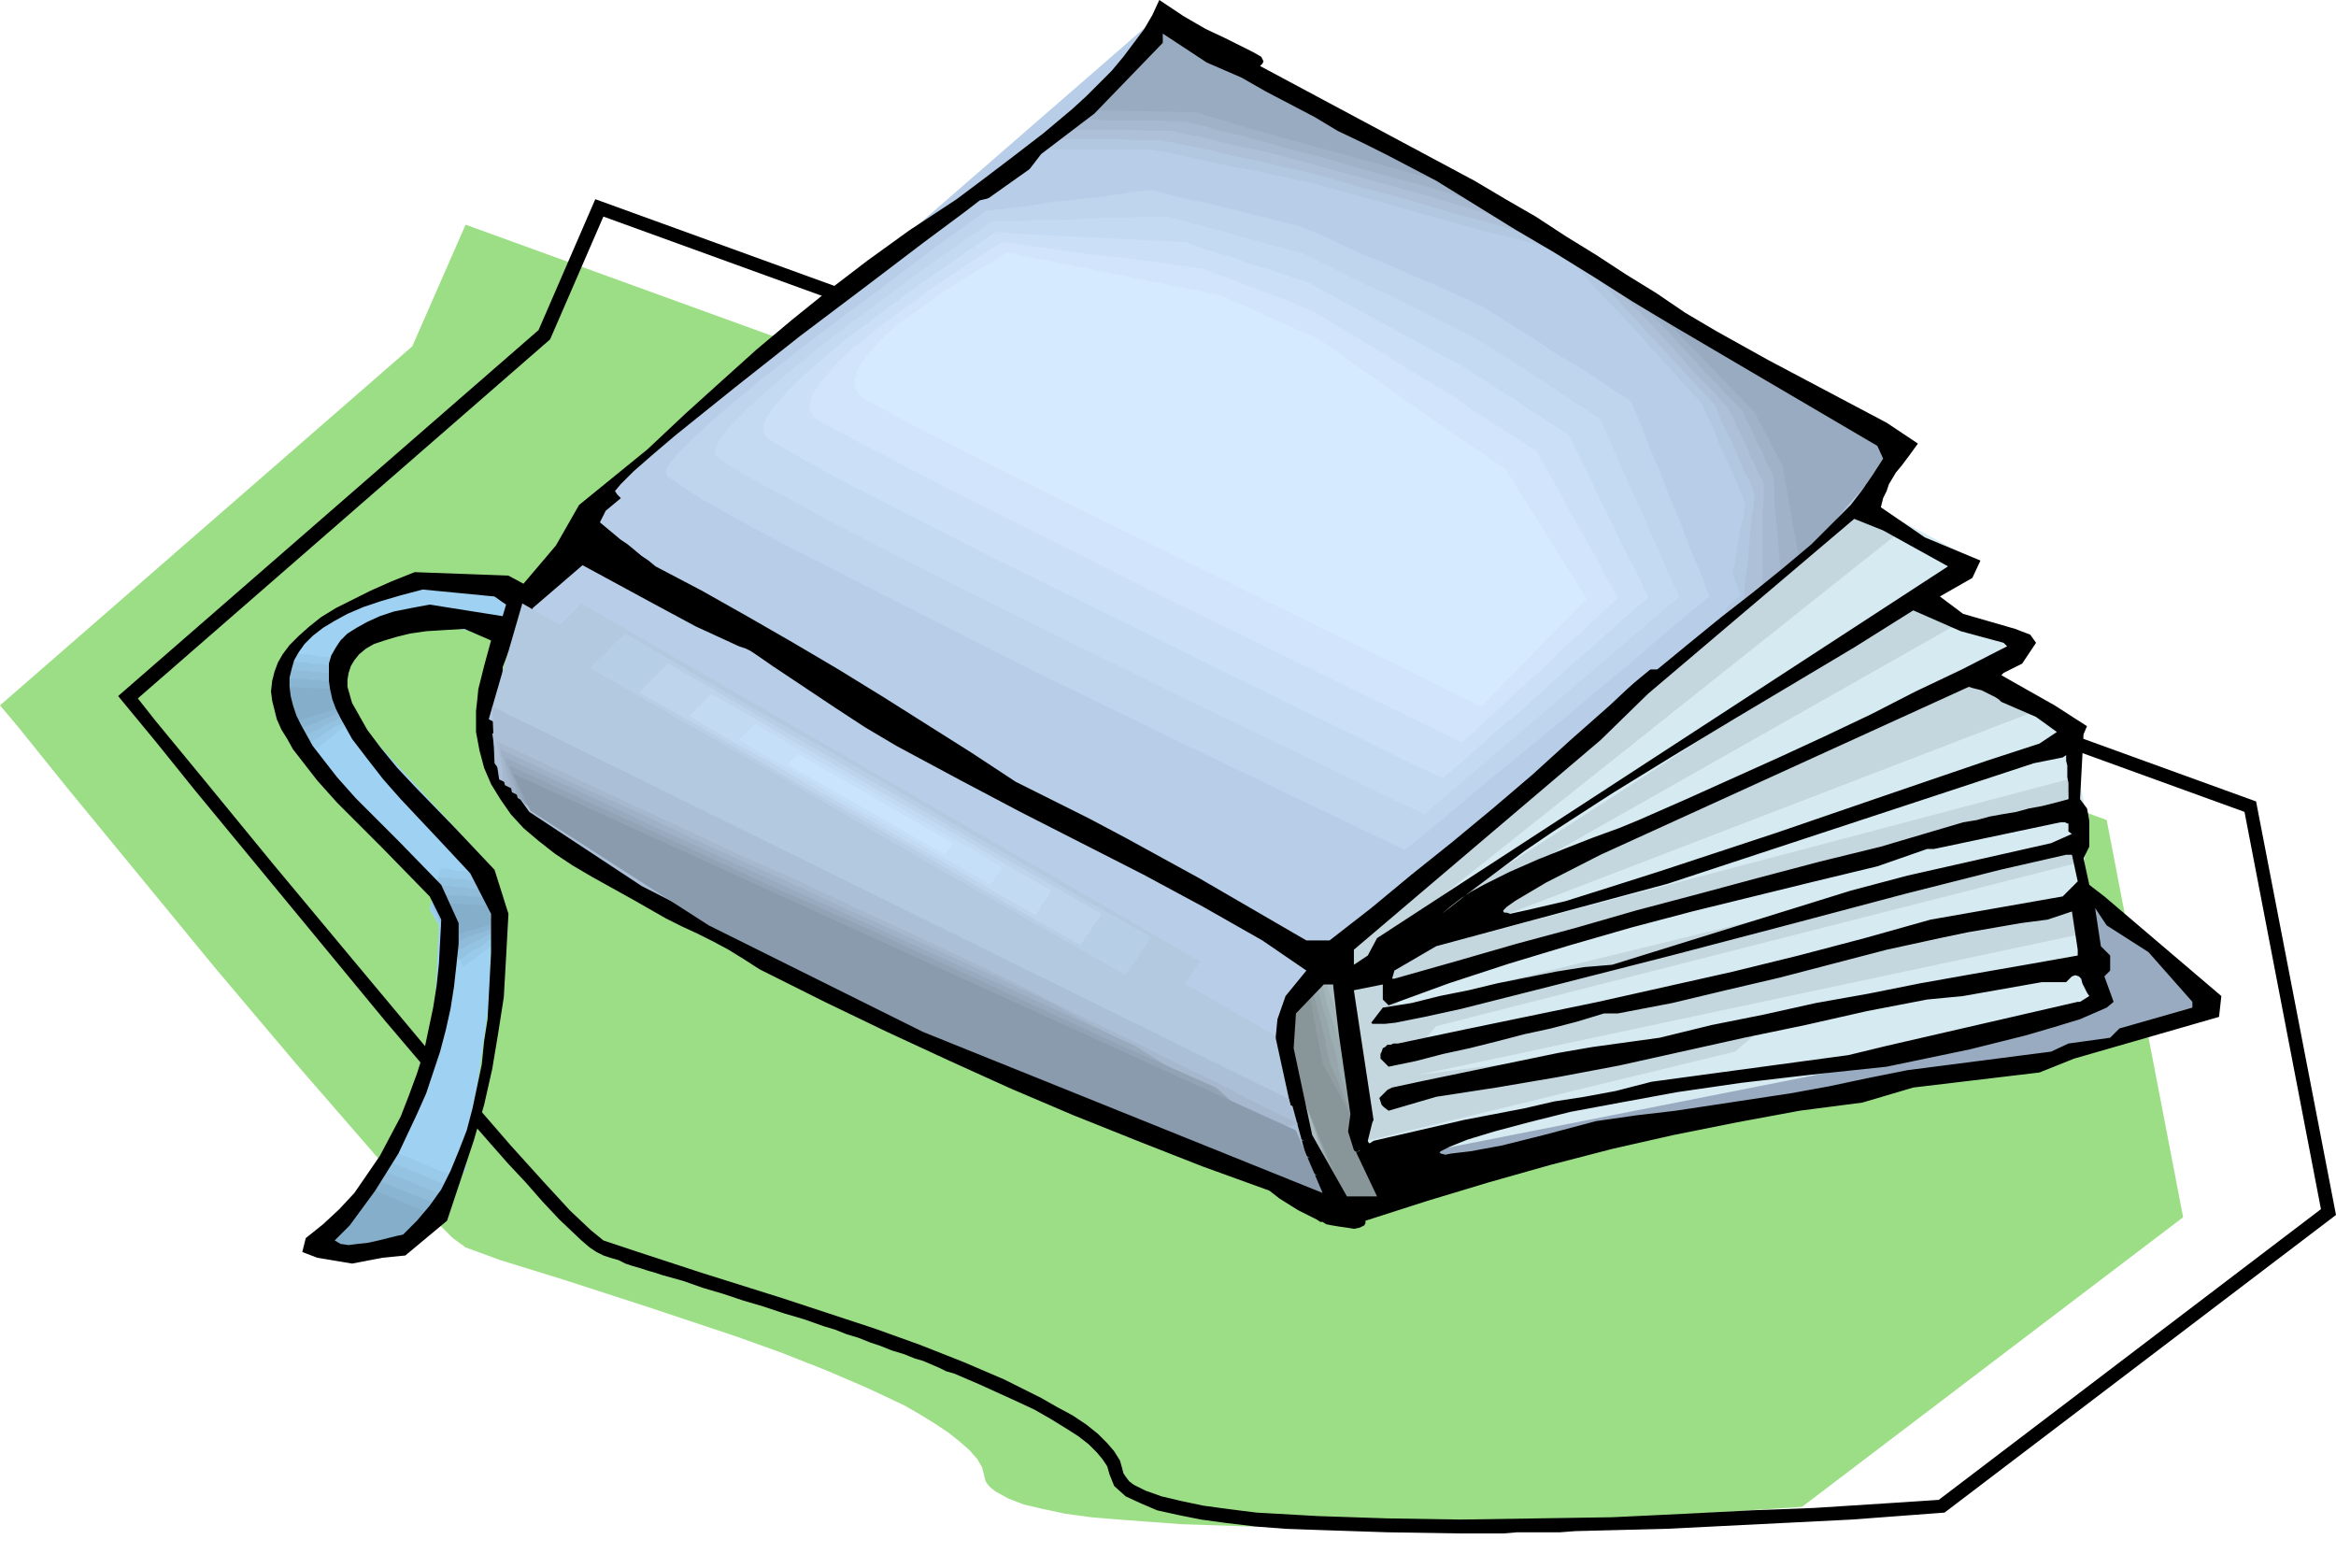 <svg xmlns="http://www.w3.org/2000/svg" fill-rule="evenodd" height="4.509in" preserveAspectRatio="none" stroke-linecap="round" viewBox="0 0 2017 1354" width="6.717in"><style>.pen1{stroke:none}.brush2{fill:#000}.brush3{fill:#99abc0}.brush4{fill:#abbdc2}.brush6{fill:#9ed1f2}.brush7{fill:#b8cee8}.brush8{fill:#b2c7e0}.brush9{fill:#adc0d8}.brush10{fill:#a6b9d0}.brush11{fill:#a0b2c8}.brush12{fill:#99caea}.brush13{fill:#94c3e2}.brush14{fill:#90bcda}.brush15{fill:#8ab5d2}.brush16{fill:#84aeca}.brush22{fill:#c4d6de}.brush23{fill:#b2c9e0}.brush24{fill:#abbfd6}</style><path class="pen1" style="fill:#9cde85" d="m402 194 1417 514 66 343-329 250-30 2-79 5-52 3-59 3-63 2-65 2h-129l-59-2-54-4-24-2-22-3-19-4-17-4-13-5-11-6-4-3-3-3-2-3-1-4-2-8-4-7-7-8-8-7-10-8-12-8-13-8-14-8-32-15-35-15-38-15-39-14-78-26-71-23-55-17-30-11-11-8-18-18-23-24-27-31-66-76-71-84-69-84-60-73-41-51-16-19 356-310 46-105z"/><path class="pen1 brush2" d="m1948 692 69 357-338 257-40 3-40 3-40 2-40 2-40 2-40 2-40 1-39 1-13 1h-37l-12 1h-37l-63-1-60-2-28-1-26-2-25-3-22-3-20-4-18-4-14-6-13-6-10-9-4-10-2-7-4-6-5-6-7-7-9-7-11-7-13-8-14-8-15-7-33-15-7-3-7-3-7-3-7-2-6-3-7-3-7-3-7-2-10-4-10-3-10-4-9-3-10-4-10-3-10-4-10-3-17-6-17-5-18-6-17-5-18-6-17-5-17-6-18-5-6-2-7-2-6-2-7-2-6-2-6-3-7-2-6-2-6-3-6-4-7-6-19-18-15-16-14-16-15-16-15-17-14-16-14-17-15-17-14-16-34-40-33-40-33-40-33-40-33-40-33-40-33-41-33-40 363-316 49-113 1434 520zM521 187l1417 514 66 343-330 251-30 2-78 5-53 2-58 3-63 3-65 1-66 1-63-1-60-2-53-3-24-3-22-3-19-4-17-4-14-5-10-5-4-3-3-4-2-3-1-4-2-7-5-8-6-7-8-8-10-8-12-8-13-7-14-8-32-16-35-15-38-15-39-14-79-26-70-22-55-18-30-10-11-9-18-17-23-25-28-31-65-75-71-85-70-84-59-72-42-51-15-19 356-310 46-106z"/><path class="pen1 brush3" d="m1796 762 22 100-663 109 7 55 617-116 132-38-115-110z"/><path class="pen1 brush4" d="m1159 830-58 35 9 71 32 84 58-10-41-180z"/><path class="pen1" style="fill:#d6eaf2" d="m1146 823 460-392 96 51-51 39 90 29-39 32 84 48 13 61 3 33-6 51 19 90-74 29-537 106-29-9-29-168z"/><path class="pen1 brush6" d="m431 505-74-3-93 41-16 65 45 80 87 90-6 122-43 105-57 72 74 7 54-74 23-164-6-103-119-129-3-29 9-19 47-30 66 11 32-29-20-13z"/><path class="pen1 brush7" d="M1001 13 779 206 499 447l-68 90 676 409 42-120 480-412 12-38-640-363z"/><path class="pen1 brush7" d="m981 136-91 1 116-115 385 216-240-67-170-35z"/><path class="pen1 brush8" d="M992 129h-92l13-14 14-13 13-13 13-14 13-13 14-13 13-14 13-13 45 25 45 25 45 25 45 25 44 25 45 25 45 25 45 25-28-8-29-8-29-7-28-8-29-8-28-8-29-8-28-8-18-4-19-4-18-4-18-3-18-4-18-4-18-4-18-3z"/><path class="pen1 brush9" d="M1002 121h-23l-11-1h-58l12-12 12-12 12-13 12-12 12-12 12-12 12-13 12-12 42 23 41 23 42 23 41 24 42 23 42 23 41 23 42 23-27-7-27-8-27-7-27-8-27-8-28-7-27-8-27-7-15-3-15-4-15-3-15-3-15-4-15-3-15-3-15-3z"/><path class="pen1 brush10" d="M1012 113h-23l-11-1h-58l11-12 11-11 10-11 11-11 11-11 10-12 11-11 11-11 38 21 38 21 39 22 38 21 39 21 38 21 38 22 39 21-26-7-25-7-26-8-26-7-25-7-26-7-25-7-26-7-12-3-12-3-12-2-12-3-12-3-12-3-12-2-12-3z"/><path class="pen1 brush11" d="M1023 105h-12l-11-1h-47l-11-1h-12l10-10 9-10 10-10 9-10 9-11 10-10 9-10 9-10 36 19 35 20 35 19 35 19 35 20 35 19 35 19 36 20-25-7-24-7-24-7-24-6-24-7-24-7-24-6-24-7-9-2-9-3-9-2-9-2-9-2-8-3-9-2-9-2z"/><path class="pen1 brush3" d="m1033 97-93-2 65-73 255 139-181-50-46-14z"/><path class="pen1 brush7" d="m1458 346-122-133 305 181-169 158 27-110-41-96z"/><path class="pen1 brush8" d="m1469 348-14-15-14-16-14-15-14-16-14-15-15-15-14-16-14-15 36 21 35 21 36 21 35 21 36 21 35 20 36 21 35 21-19 19-19 18-19 18-19 18-19 19-19 18-19 18-19 18 3-13 2-13 2-13 3-13 2-13 2-13 3-13 2-13-5-11-4-11-5-10-5-11-5-11-4-11-5-10-5-11z"/><path class="pen1 brush9" d="m1481 350-13-14-13-14-13-14-13-14-13-14-13-14-13-15-14-14 33 20 33 19 33 19 33 19 33 19 33 19 33 20 33 19-17 17-17 16-17 17-17 17-17 17-16 17-17 16-17 17 1-12 1-13 2-12 1-13 1-12 1-12 2-13 1-12-4-10-5-9-4-10-4-9-4-10-5-9-4-9-4-10z"/><path class="pen1 brush10" d="m1492 352-12-13-12-12-12-13-11-13-12-13-12-13-12-12-12-13 30 17 30 18 31 17 30 18 30 17 31 17 30 18 30 17-14 16-15 15-15 15-15 16-14 15-15 15-15 16-15 15 1-12v-59l1-11v-12l-4-8-4-9-4-8-3-8-4-8-4-8-4-9-4-8z"/><path class="pen1 brush11" d="m1504 354-11-11-11-12-11-11-11-12-10-11-11-12-11-11-11-12 28 16 28 16 27 15 28 16 28 16 27 15 28 16 28 16-13 14-12 14-13 14-13 13-12 14-13 14-13 14-12 14-1-11-1-11-1-11-1-12-1-11-1-11v-11l-1-11-4-7-3-7-3-7-4-7-3-7-3-7-4-7-3-7z"/><path class="pen1 brush3" d="m1515 356-78-81 201 111-84 100-15-84-24-46z"/><path class="pen1 brush6" d="m241 598 10-42 40 6 15 64-32 29-32-55-1-2z"/><path class="pen1 brush12" d="M243 598v-4l1-5 1-4 1-4 1-5 1-4 1-4 1-5 5 1 5 1h6l5 1 5 1h5l5 1 5 1 2 6 1 7 2 7 1 7 2 7 2 6 1 7 2 7-4 3-5 3-4 3-4 4-4 3-4 3-4 3-5 3-3-6-3-6-4-6-3-6-3-6-4-7-3-6-3-6-1-1z"/><path class="pen1 brush13" d="m244 597 1-3v-3l1-4 1-3v-3l1-4v-3l1-3h5l6 1h5l5 1h6l5 1 5 1h6l1 6 1 5 1 6 1 6 2 5 1 6 1 5 1 6-4 3-4 3-5 2-4 3-5 3-4 3-4 2-5 3-2-5-3-6-3-5-2-6-3-5-3-6-2-5-3-6-1-1z"/><path class="pen1 brush14" d="M246 597v-5l1-2v-10l1-2h5l6 1h5l6 1h5l6 1h5l6 1 1 4 1 5v4l1 4 1 5 1 4 1 5 1 4-5 2-4 3-5 2-4 2-5 3-4 2-5 2-5 3-2-5-2-5-2-5-1-4-2-5-2-5-2-5-2-5h-1z"/><path class="pen1 brush15" d="m248 596-1-1v-7l-1-1v-2l6 1h11l6 1h6l6 1h5l6 1 1 3v3l1 3v3l1 4v3l1 3v3l-4 2-5 2-5 2-5 2-4 2-5 2-5 2-4 1-2-4-1-4-1-4-2-4-1-4-1-4-2-4-1-4v-1z"/><path class="pen1 brush16" d="m249 596-4-3 47 2 2 16-39 12-6-27z"/><path class="pen1 brush6" d="m371 785 10-43 40 7 15 63-32 29-32-54-1-2z"/><path class="pen1 brush12" d="m372 784 1-4 1-4 1-5 1-4 1-4 1-5 1-4 1-4h5l5 1 5 1h6l5 1 5 1 5 1h5l2 7 1 7 2 7 1 6 2 7 1 7 2 7 2 6-5 4-4 3-4 3-4 3-4 3-5 4-4 3-4 3-3-6-4-6-3-6-3-7-3-6-4-6-3-6-3-6-2-2z"/><path class="pen1 brush13" d="m374 784 1-3v-4l1-3v-3l1-4 1-3v-4l1-3 5 1h5l6 1h5l5 1 6 1h5l5 1 2 5 1 6 1 6 1 5 1 6 2 5 1 6 1 6-4 2-5 3-4 3-4 3-5 2-4 3-4 3-5 3-2-6-3-5-3-6-2-5-3-6-3-5-2-6-3-5-1-1z"/><path class="pen1 brush14" d="M376 783v-7l1-2v-10l6 1h5l6 1h5l6 1h6l5 1 6 1v4l1 4 1 5 1 4 1 4 1 5 1 4 1 5-5 2-5 2-4 3-5 2-4 2-5 3-4 2-5 2-2-4-2-5-2-5-2-5-2-5-2-4-2-5-2-5v-1z"/><path class="pen1 brush15" d="M377 783v-7l-1-1v-3h6l6 1h11l6 1h5l6 1h6v3l1 4v3l1 3v3l1 3 1 4v3l-5 2-4 2-5 1-5 2-5 2-4 2-5 2-5 2-1-4-1-4-2-4-1-4-1-4-2-5-1-4-1-4h-1z"/><path class="pen1 brush16" d="m379 782-4-3 47 3 2 16-40 12-5-28z"/><path class="pen1 brush6" d="m310 1028 33-42 56 22-37 63-39 8-12-49-1-2z"/><path class="pen1 brush12" d="m311 1029 4-5 3-4 3-5 3-4 4-4 3-5 3-4 3-4 7 2 8 3 7 3 7 3 7 3 7 3 7 2 7 3-4 7-5 7-4 7-5 7-4 7-5 7-4 8-5 7h-5l-5 1-6 1h-5l-5 1-5 1h-6l-5 1-1-6v-12l-1-6v-6l-1-6v-6l-1-6-1-1z"/><path class="pen1 brush13" d="m313 1029 3-4 2-3 2-4 3-3 2-3 2-4 3-3 2-4 7 3 7 3 7 3 8 3 7 3 7 3 7 3 8 3-5 6-4 6-4 6-5 7-4 6-4 6-5 6-4 7h-18l-5 1h-18l-6 1 1-6 1-6v-6l1-6 1-6v-6l1-5 1-6-1-1z"/><path class="pen1 brush14" d="m315 1029 1-3 2-2 1-3 2-2 1-3 2-2 1-3 1-2 8 3 7 3 7 3 8 3 7 3 7 3 8 3 7 3-4 5-4 6-5 5-4 6-4 5-4 6-4 5-5 6h-6l-6-1h-32l-6-1 2-5 2-6 1-6 2-6 2-5 2-6 2-6 1-6z"/><path class="pen1 brush15" d="M317 1029v-2l1-1v-2l1-1v-2l1-1v-2l1-1 7 3 8 3 7 3 8 3 7 3 8 3 7 3 7 3-4 5-4 5-4 4-4 5-4 5-4 4-4 5-4 5-7-1h-7l-6-1-7-1h-7l-7-1h-7l-6-1 2-5 3-6 3-6 3-5 3-6 3-6 3-5 3-6z"/><path class="pen1 brush16" d="m319 1029-4-5 61 26-32 31-58-8 33-44z"/><path class="pen1 brush4" d="m1178 926-31-85-30 32 8 72 16 55h25l9-75 3 1z"/><path class="pen1" style="fill:#a4b6ba" d="m1171 924-4-10-3-10-3-9-4-10-3-10-3-10-4-10-3-10-4 4-3 3-3 4-4 3-3 3-4 4-3 3-4 4 1 8 1 9 1 9 1 9 1 9 1 8 1 9 1 9 3 8 3 9 2 8 3 9 3 8 3 9 2 8 3 9 3-1h4l3-1h4l3-1h3l4-1h3v-11l-1-10-1-10v-11l-1-10v-11l-1-10-1-10h3z"/><path class="pen1" style="fill:#9daeb2" d="m1164 923-3-10-3-9-3-9-3-9-3-9-3-9-2-9-3-10-3 3-4 3-3 3-3 3-3 2-3 3-4 3-3 3 1 8 1 9 1 9 1 8 1 9 1 8 1 9 1 8 3 10 4 11 4 10 3 10 4 10 3 10 4 10 4 10 3-1 4-1 4-1 3-1 4-1 3-1 4-1 4-1-3-11-2-12-2-11-3-11-2-12-2-11-3-11-2-12 2 1z"/><path class="pen1" style="fill:#96a6aa" d="m1156 921-2-8-2-9-3-8-2-9-2-8-3-9-2-8-3-9-2 3-3 2-3 2-3 2-3 2-3 3-3 2-3 2 1 9 1 8 1 8 1 9 1 8 1 8 1 9 1 8 4 12 4 11 5 12 4 12 5 11 4 12 5 11 4 12 4-1 4-2 4-1 4-2 4-1 3-2 4-1 4-2-4-12-4-12-4-13-4-12-4-12-4-13-5-12-4-12h1z"/><path class="pen1" style="fill:#909ea2" d="m1149 920-2-8-2-8-1-8-2-7-2-8-2-8-2-8-2-8-2 2-3 2-3 1-2 2-3 2-3 1-2 2-3 1 1 9 1 8 1 8 1 8 1 8v8l1 8 1 9 6 13 5 13 5 13 5 13 6 14 5 13 5 13 6 13 4-2 4-2 4-2 4-2 4-2 5-2 4-2 4-2-6-13-6-13-6-13-6-14-6-13-6-13-5-13-6-13z"/><path class="pen1" style="fill:#88969a" d="m1142 918-11-57-19 9 7 63 49 118 35-20-61-113z"/><path class="pen1 brush22" d="m1601 443 37 18-474 377 2-17 435-378z"/><path class="pen1 brush22" d="m1651 511 7 5-499 323 9 149 330-80 20-17-293 37 574-122-2-20-569 114 12-14 550-140 2-19-589 144 17-23 562-149 7-27-583 154 554-213-45-43-472 222 452-256-44-25z"/><path class="pen1 brush2" d="m1088 57 185 99 27 16 26 15 26 17 26 16 26 17 26 16 25 17 27 16 45 25 102 54 27 18-8 11-6 8-5 6-3 5-3 5-2 6-3 6-2 8 38 26 48 20-7 15-28 16 20 15 45 13 13 5 5 7-12 18-16 8-2 2 46 26 28 18-3 7-3 56 3 4 3 4 1 5 1 6v22l-5 10 5 23 13 10 101 86-2 18-125 36-30 12-109 13-44 13-54 7-54 10-55 11-53 12-54 14-53 15-53 16-53 17v2l-1 2-2 1-2 1-5 1-6-1-7-1-6-1-5-1-3-2h-2l-3-2-4-2-6-3-6-3-8-5-8-5-9-7-58-21-56-22-55-22-54-23-53-24-54-25-54-26-56-28-14-9-13-8-13-7-14-7-13-6-14-7-14-8-14-8-18-10-18-10-17-10-15-10-14-11-13-11-11-12-9-13-8-13-6-14-4-15-3-16v-18l1-9 1-10 5-20 6-22-23-10-17 1-16 1-14 2-12 3-10 3-9 3-7 4-6 5-4 5-3 5-2 6-1 6v6l2 7 2 7 4 7 9 16 12 16 14 17 16 17 34 35 34 36 12 38-2 37-2 35-5 32-5 30-7 31-9 31-11 33-12 36-36 30-20 2-26 5-30-5-13-5 3-12 15-12 14-13 13-14 11-16 11-16 9-17 9-17 7-18 7-19 6-19 4-19 4-19 3-19 2-19 1-19 1-19-10-20-41-42-39-39-17-19-14-18-7-9-5-9-5-8-4-9-2-8-2-8-1-8 1-9 2-8 3-8 4-7 6-8 8-8 9-8 10-8 13-8 14-7 16-8 18-8 20-8 81 3 13 7 28-33 20-35 59-48 33-31 31-28 30-27 31-26 31-25 34-26 36-26 41-27 24-18 25-19 26-20 25-21 12-11 11-11 11-11 10-12 9-12 9-12 7-12 6-13 21 14 19 11 17 8 14 7 10 5 7 4 1 2 1 2-1 2-2 2zm-16 10 21 12 21 11 21 11 20 12 21 10 22 11 21 11 21 11 34 21 34 21 34 20 34 21 33 21 35 21 34 20 34 20 109 64 5 11-9 14-9 13-10 13-11 11-23 23-25 21-26 21-27 21-27 22-28 23h-8l-33 31-34 30-33 30-34 29-35 29-35 28-35 29-36 28h-20l-31-18-31-18-31-18-31-17-31-17-32-17-32-16-32-16-38-25-38-24-38-24-39-24-39-23-40-23-39-22-40-21-6-5-6-4-6-5-6-5-6-4-6-5-6-5-6-5 5-10 36-30 41-36 39-35 38-32 38-33 40-31 41-32 45-32 48-34 10-13 46-35 59-61v-8l38 25 30 13zm610 422-493 321-8 15-12 8v-13l213-181 41-40 178-151 25 10 56 31zM667 575l27 18 27 18 26 17 27 16 54 29 53 28 53 27 53 27 52 28 51 29 38 26-18 22-7 20-3 31 13 71 3 4v2l-2 1h-2l-4-1h-4l-4-1h-2v-2l-70-23-96-33-55-19-57-22-58-24-57-26-28-14-27-14-27-14-25-15-25-15-23-16-21-16-20-16-18-17-15-17-14-17-11-18-5-9-4-9-3-9-2-9-2-9-1-10v-18l5-13 11-13 10-25 43-37 59 32 39 21 24 11 13 6 6 2 4 2 6 4 13 9zm-233-55 3 2-3 10-63-10-16 3-15 3-12 4-11 5-9 5-8 5-6 6-4 6-4 7-2 7v15l1 7 2 9 3 8 4 8 10 18 13 17 14 18 15 17 32 34 28 30 18 35v34l-2 38-1 19-3 19-2 20-4 19-4 19-5 19-7 18-7 17-8 16-10 14-11 13-12 12-5 1-8 2-8 2-9 2-9 1-8 1-7-1-5-3 13-13 11-15 11-15 10-16 10-16 8-17 8-17 8-18 6-18 6-18 5-19 4-18 3-19 2-18 2-19v-18l-15-33-37-38-37-37-16-18-14-18-7-9-5-9-5-9-4-8-3-9-2-8-1-8v-8l2-8 2-7 4-7 5-7 7-7 9-7 10-6 11-6 14-6 15-5 17-5 19-5 62 6 7 5zm1296 35 3 3-39 20-40 19-39 20-40 19-39 18-40 18-40 18-41 18-17 7-22 8-23 9-25 10-25 11-22 11-11 6-9 6-9 7-7 6 23-18 24-18 24-18 25-17 51-33 52-32 53-32 52-31 52-31 51-32 41 18 37 10zm-2 51 30 13 18 13-15 10-46 15-82 28-99 34-100 33-44 14-38 12-30 7-18 4-3-1h-2l-1-1v-1l3-3 7-5 27-16 47-24 318-145 3 1 4 1 4 1 4 2 4 2 4 2 3 2 2 2zm58 84-11 3-12 3-11 2-11 3-12 2-11 2-11 3-12 2-71 21-53 13-53 14-52 14-53 14-52 15-52 14-52 15-53 15h-2l2-7 36-21 200-54 316-104 25-5 3-2v5l1 4v10l1 5v14zm0 28 3 2-18 8-124 28-49 13-206 64-24 2-25 4-25 5-25 5-25 6-25 5-24 6-25 4-10 13 1 1h11l9-1 25-5 32-7 83-21 98-25 103-27 98-26 83-21 57-13h5l5 23-13 13-114 20-57 16-57 15-57 14-58 13-58 13-58 12-58 12-57 12h-4l-2 1h-3l-2 2-2 1-1 3-1 2v4l7 7 24-5 23-6 23-5 24-6 23-6 23-5 23-6 23-7h12l47-9 46-11 47-11 46-12 46-12 46-10 24-5 23-4 23-4 23-3 21-7 5 33v5l-45 8-46 8-45 8-45 9-45 8-45 10-45 9-45 11-29 4-29 4-29 5-29 6-29 6-29 6-29 6-28 6-4 2-3 3-2 2-2 2 1 3 1 3 2 2 4 3 41-12 52-8 53-9 53-10 54-12 54-12 53-11 53-12 52-10 31-3 68-12h21l5-5 3-1 3 1 2 2 1 4 2 4 2 4 2 3-8 5h-2l-165 38-33 8-170 23-31 8-27 5-26 4-26 6-26 5-26 5-26 6-26 6-26 6-3 2h-1l-1-2 1-4 1-4 1-4 1-4 1-2-17-112 25-5v13l5 5 52-19 52-17 53-16 52-15 53-14 53-13 53-13 54-13 43-15h6l109-23h4l2 1h1v7zm69 104 38 43v5l-63 18-8 8-36 5-15 7-124 16-35 7-33 7-33 6-33 5-33 5-33 5-34 4-35 5-45 12-36 9-27 5-17 2-5 1-4-1-1-1 1-1 8-4 15-6 23-7 30-8 36-9 43-8 49-9 55-8 60-7 66-7 24-5 24-5 24-5 24-6 24-6 24-7 23-7 23-10 6-5-8-22 5-5v-13l-8-8-5-33 10 15 36 23zm-699 71 10 69-2 15 5 16 1 1 2 1 1-1h1v-1l-1 1-2 1 18 38h-26l-30-53-16-75 2-30 24-25h8l5 43zm38 105h10-10z"/><path class="pen1 brush23" d="m451 521-29 100 698 360-19-87-650-373z"/><path class="pen1 brush24" d="m425 610 2 49 30 42 97 64 247 126 325 109-13-51-688-339z"/><path class="pen1 brush24" d="m431 673-6-40 691 322 13 48-698-330z"/><path class="pen1" style="fill:#a6b8ce" d="m436 678-1-4-1-5v-5l-1-5-1-4-1-5-1-5-1-5 51 24 51 24 52 24 51 24 52 23 51 24 52 24 51 24 35 17 35 18 35 17 35 17 36 18 35 17 35 18 35 17-7 2-8 1-7 1-7 1-8 2-7 1-7 1-8 2-39-19-40-19-39-19-40-19-39-18-40-19-39-19-40-19-39-19-38-19-39-19-39-19-38-19-39-19-39-19-39-19z"/><path class="pen1" style="fill:#9fb1c6" d="m442 684-1-5-1-4-2-5-1-4-1-5-1-5-2-4-1-5 60 28 60 27 59 28 60 27 60 28 60 27 59 27 60 28 27 15 27 14 27 15 27 15 27 15 27 15 27 14 27 15-16-3-16-3-17-4-16-3-16-4-16-3-17-3-16-4-35-17-36-17-35-17-36-17-35-17-36-17-35-17-35-17-34-17-34-17-34-18-34-17-34-17-33-18-34-17-34-17z"/><path class="pen1" style="fill:#98aabe" d="m447 689-1-4-1-5-2-4-1-4-2-5-1-4-2-4-1-5 68 31 68 32 68 31 68 31 68 31 68 31 68 31 68 31 19 12 19 12 19 13 19 12 19 12 18 12 19 12 19 12-25-8-25-8-25-8-25-8-26-8-25-8-25-8-25-8-31-15-32-15-31-16-32-15-31-15-31-15-32-15-31-16-29-15-29-16-29-16-29-15-29-16-29-16-29-15-29-16z"/><path class="pen1" style="fill:#92a3b6" d="m453 694-2-4-1-4-2-4-2-4-1-4-2-4-2-5-1-4 76 35 76 35 76 35 77 34 76 35 76 35 76 35 77 34 11 10 10 9 11 10 11 9 11 10 11 9 11 10 11 9-35-12-34-13-34-13-34-13-34-12-34-13-34-13-34-13-28-13-27-13-27-14-28-13-27-13-27-14-27-13-28-14-24-14-24-14-24-14-24-14-24-14-24-14-24-14-24-14z"/><path class="pen1" style="fill:#8b9bae" d="m458 700-15-32 676 308 23 54-345-139-185-92-154-99z"/><path class="pen1 brush7" d="m846 173 132-32 139 29 170 68 148 93 68 183-306 251-29-13-76-37-107-52-123-60-123-61-106-55-43-23-32-19-12-7-8-6-5-5-2-3 5-6 11-11 16-14 20-17 51-41 57-45 57-43 50-38 35-26 13-10z"/><path class="pen1" style="fill:#bfd4ed" d="m851 182 18-2 18-2 17-3 18-2 18-2 18-2 18-3 18-2 16 4 15 4 16 3 16 4 16 4 16 4 16 4 16 4 20 8 19 9 20 9 20 8 20 9 19 8 20 9 20 9 16 10 16 10 16 10 16 11 17 10 16 10 16 11 16 10 9 21 8 21 9 21 8 21 9 21 8 22 9 21 8 21-33 27-32 28-33 27-33 28-33 27-33 27-33 28-33 27-27-13-71-34-102-49-117-57-117-59-102-52-41-22-32-18-12-8-9-6-6-4-2-3v-3l2-4 3-4 5-6 13-13 17-16 44-37 52-40 51-38 45-34 32-23 12-9z"/><path class="pen1" style="fill:#c4d9f2" d="M856 191h19l19-1h19l19-1 19-1h19l20-1h19l14 4 15 4 15 4 14 4 15 4 14 4 15 4 15 4 18 9 18 9 18 9 18 8 18 9 18 9 18 9 18 9 14 8 14 9 14 9 14 9 14 9 13 9 14 9 14 9 9 19 8 19 9 20 9 19 8 19 9 20 8 19 9 19-28 24-27 23-28 24-27 23-28 24-27 23-28 24-27 23-26-12-67-33-96-46-110-54-111-55-98-50-40-22-32-17-22-13-10-8-1-3 1-3 2-5 3-5 10-12 14-14 18-16 20-17 22-18 23-18 46-34 40-29 29-20 11-8z"/><path class="pen1" style="fill:#cbe0f6" d="m860 200 21 2 20 1 21 1 20 1 21 1 20 1 20 1 21 1 13 5 13 4 14 4 13 5 13 4 13 4 14 5 13 4 16 9 17 9 16 9 17 9 16 9 17 9 16 9 16 8 12 8 12 7 11 8 12 7 11 8 12 7 12 8 11 7 9 18 9 18 8 17 9 18 8 17 9 18 9 17 8 18-22 19-22 20-22 19-22 20-22 20-23 19-22 20-22 19-24-11-63-31-90-44-103-51-106-52-94-48-39-20-31-17-23-13-11-7-2-3-1-4v-4l2-5 7-11 12-13 14-14 17-15 18-15 20-15 40-30 36-25 25-17 10-7z"/><path class="pen1" style="fill:#d1e4fb" d="m865 209 22 3 21 3 22 3 22 3 22 2 22 3 21 3 22 3 12 5 12 4 12 5 12 4 12 5 12 4 11 5 12 5 15 9 15 9 15 9 15 9 14 9 15 9 15 9 15 9 9 6 9 7 10 6 9 6 9 6 10 6 9 6 9 6 9 16 9 16 8 16 9 15 9 16 9 16 8 16 9 15-17 16-17 16-17 15-16 16-17 15-17 16-17 16-17 15-22-11-58-28-84-41-98-48-99-50-90-45-69-36-37-20-3-3-2-4-1-4 1-4 1-5 3-5 3-6 5-5 11-13 13-12 16-13 17-13 34-25 31-21 22-14 9-6z"/><path class="pen1" style="fill:#d5e9ff" d="m869 218 185 37 85 38 105 74 56 38 70 112-91 93-21-10-54-27-78-38-91-45-94-46-86-43-67-34-39-21-5-3-3-3-2-4-1-4v-5l1-4 2-5 3-5 8-10 10-11 12-11 14-10 28-20 27-17 19-11 7-5z"/><path class="pen1 brush23" d="M1036 830 502 521l-35 35 544 312 25-38z"/><path class="pen1" style="fill:#b7cfe6" d="m994 809-57-32-57-33-57-33-56-33-57-33-57-32-57-33-56-33-4 4-4 3-4 4-3 4-4 4-4 3-4 4-3 4 57 33 58 33 58 33 58 34 57 33 58 33 58 33 58 33 2-4 3-4 3-4 3-4 2-4 3-4 3-4 3-5z"/><path class="pen1" style="fill:#bdd4ec" d="m951 789-47-27-47-27-46-27-47-27-47-27-47-27-46-27-47-27-3 3-3 3-3 3-3 3-3 3-4 4-3 3-3 3 48 27 47 27 48 28 48 27 47 27 48 28 47 27 48 27 2-3 2-4 3-3 2-3 2-4 2-3 3-3 2-4z"/><path class="pen1" style="fill:#c2dbf2" d="m908 769-37-21-36-22-37-21-37-21-36-21-37-21-37-22-37-21-2 2-2 3-3 2-2 3-3 2-2 3-3 2-2 2 37 22 38 21 37 22 37 21 38 22 37 21 38 22 37 21 2-3 2-2 1-3 2-2 2-3 2-3 1-2 2-3z"/><path class="pen1" style="fill:#c6dff8" d="m865 749-26-16-27-15-27-16-26-15-27-16-27-15-26-15-27-16-2 2-2 2-1 1-2 2-2 2-2 2-2 1-1 2 27 16 27 15 27 16 27 16 28 15 27 16 27 15 27 16 1-2 2-2 1-2 1-2 2-2 1-2 1-1 1-2z"/><path class="pen1" style="fill:#cae4fe" d="m823 728-134-77-9 9 136 78 7-10z"/></svg>
